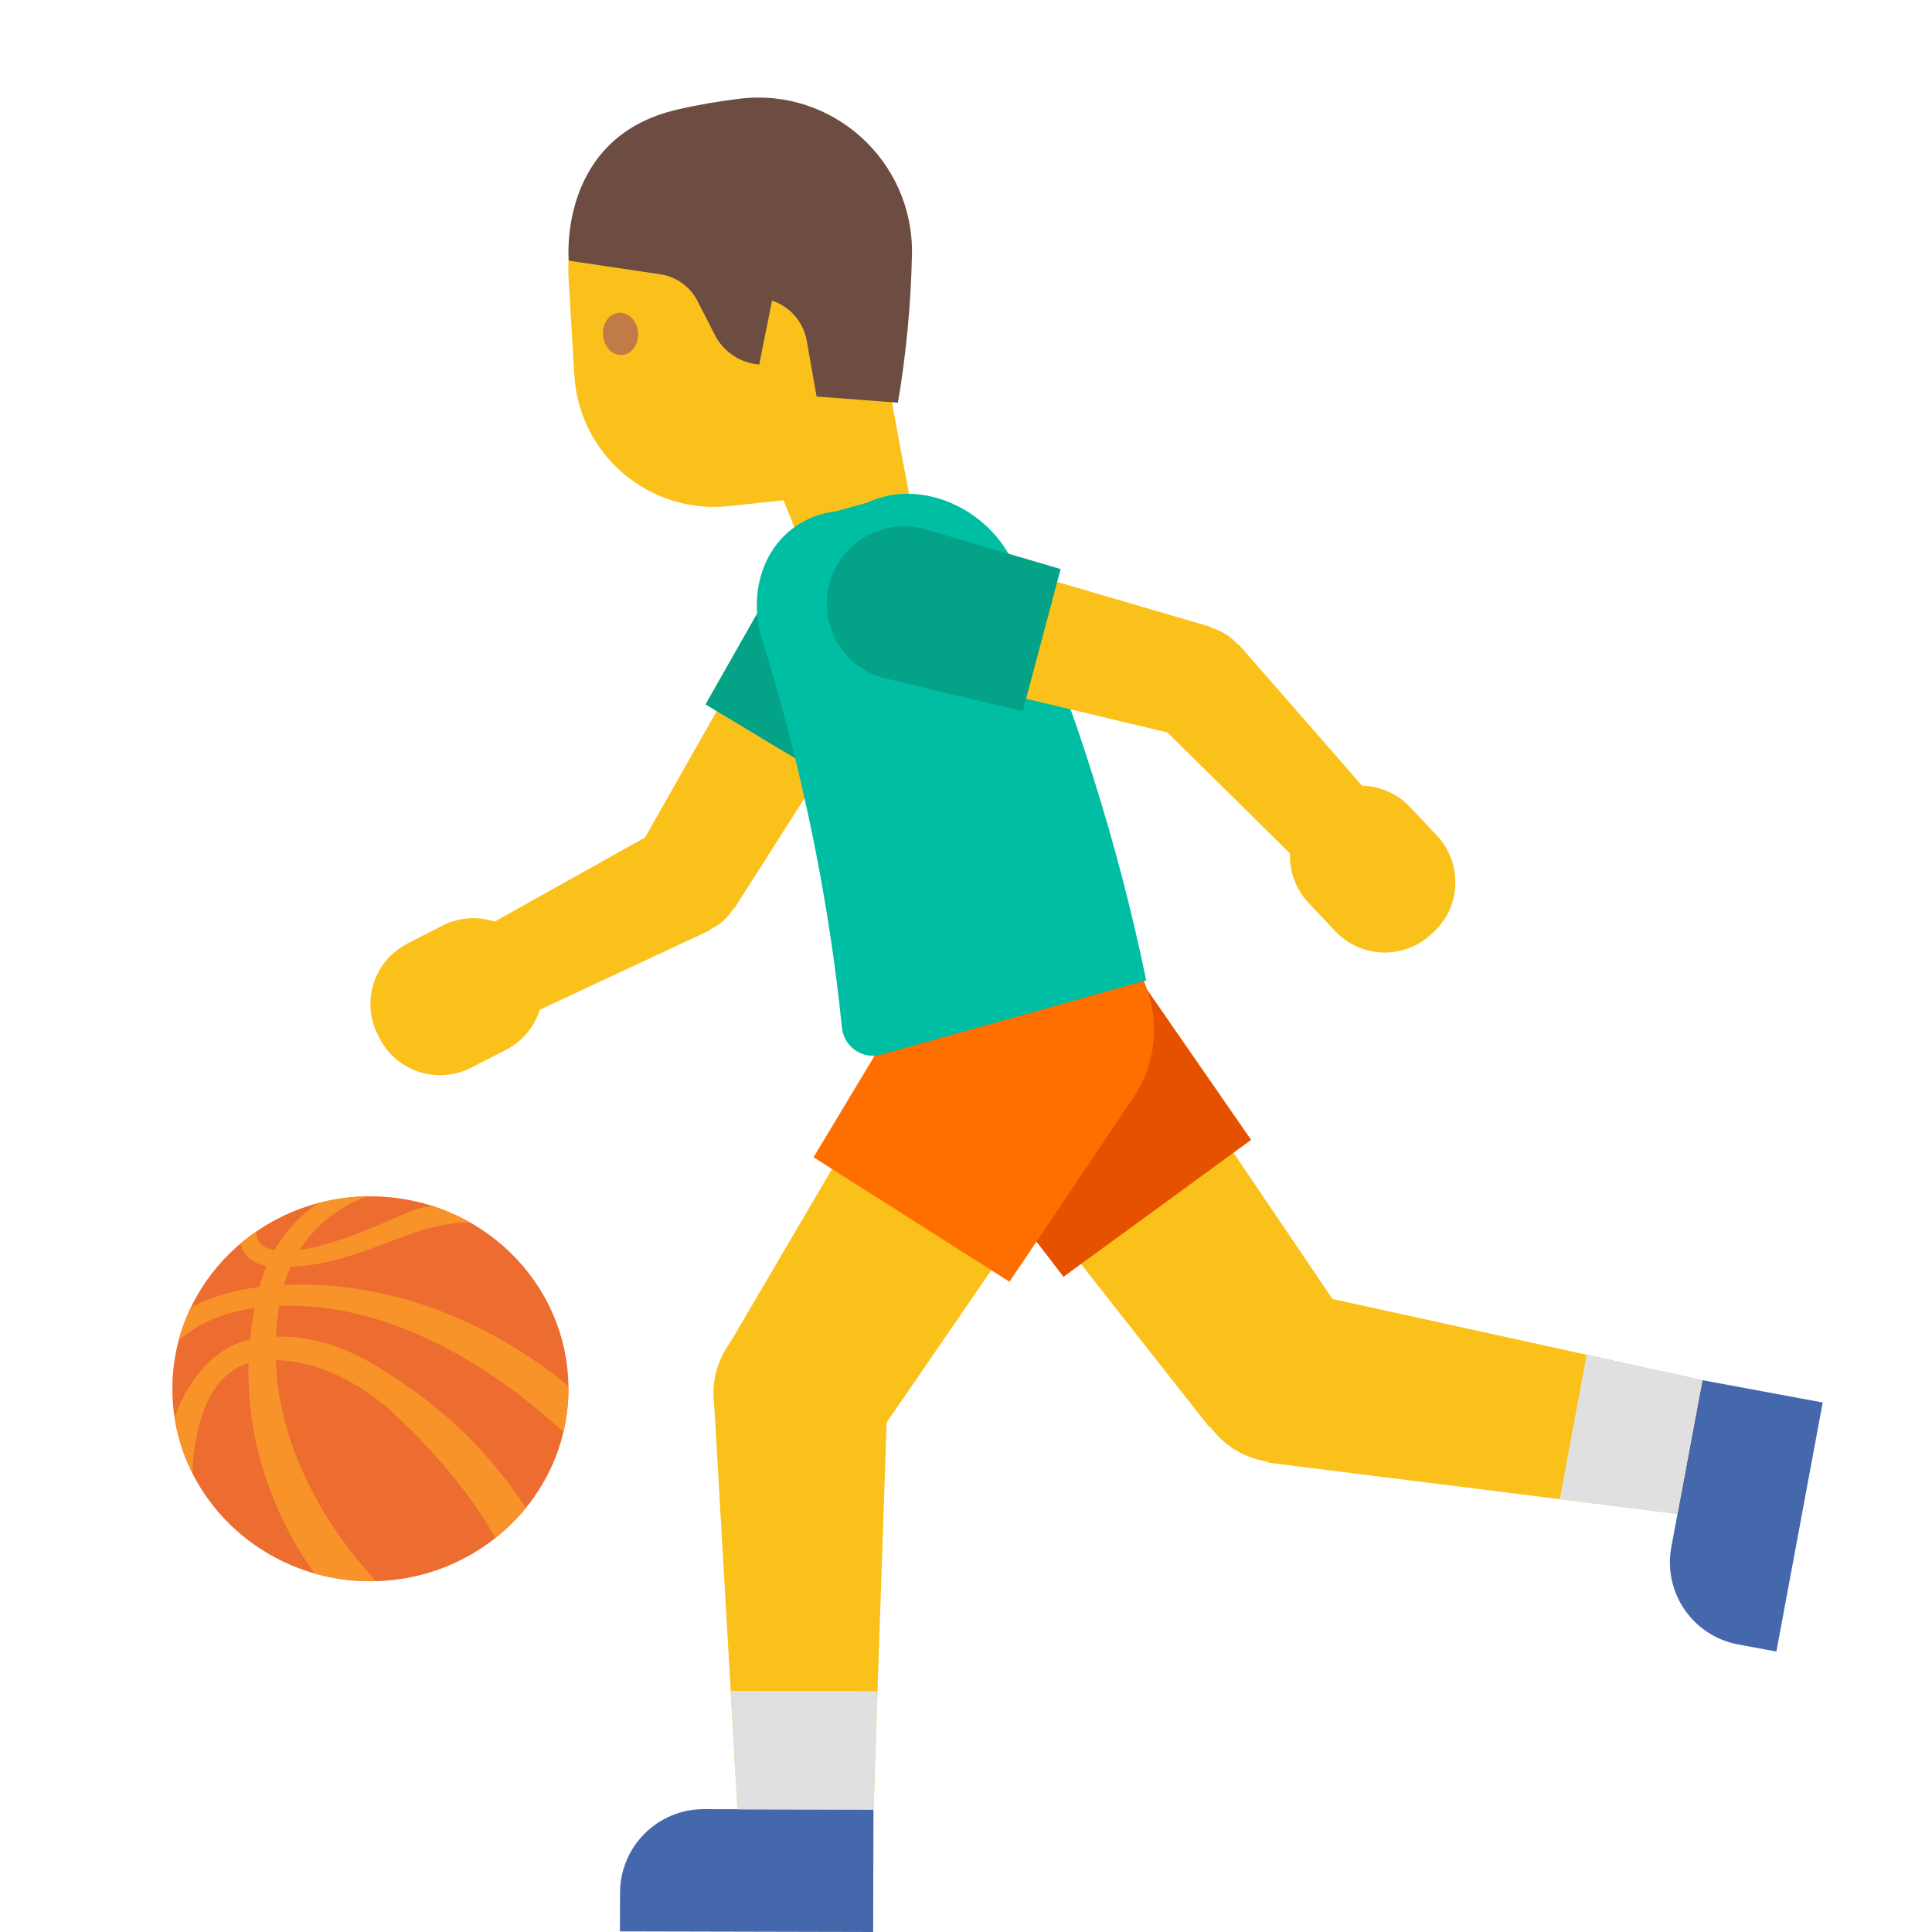 <?xml version="1.0" encoding="utf-8"?>
<!-- Generator: Adobe Illustrator 19.2.1, SVG Export Plug-In . SVG Version: 6.00 Build 0)  -->
<svg version="1.1" xmlns="http://www.w3.org/2000/svg" xmlns:xlink="http://www.w3.org/1999/xlink" x="0px" y="0px"
	 viewBox="0 0 128 128" style="enable-background:new 0 0 128 128;" xml:space="preserve">
<g id="Layer_1">
	<path style="display:none;fill:#E39E49;" d="M-1171.7,65.14c0,0,9.08-0.67,16.3,0.96l-0.12-3.1c0,0-6.36-1.17-13.24-0.79
		c-2.31,0.13-5.39,0.04-7.58,0.58c-3.73,0.91-7.12,2.58-9.26,4.71l-3.59-8.76c0,0-2.76,1.94-3.14,2.33
		c-0.48,0.48-1.18,0.22-1.18,0.22c-0.03,0-0.03,0.03-0.04,0.06c0.7,0.51,1.37,1.14,1.97,2c1.09,1.55,2.7,3.92,4.34,6.34
		c-0.13,0.26-0.28,0.52-0.37,0.79c0,0-2.21,5.66,2.75,9.71c0,0,1.55,1.49,5.83,1.63c2.2,3.95-0.76,6.59-0.76,6.59
		c-4.16,3.61-9.08-0.39-9.08-0.39c-0.95-0.57-4.31-4.34-5.67-5.9l-5.96-7.22c0,0,0.19,0.93-0.19,1.32
		c-0.48,0.48-1.18,0.22-1.18,0.22c-0.02,0-0.02,0.03-0.03,0.04c0.46,0.36,0.93,0.77,1.38,1.28c2.15,2.41,4.7,5.61,6.65,8.14
		l-0.01-0.03l0.93,1.23c3.47,4.37,3.18,5.78,3.18,5.78c0.14,3.69-3.93,4.96-3.93,4.96c-3.8,1.39-7.62-2.23-7.62-2.23
		c-1.29-1.2-6.24-6.2-6.24-6.2l3.31,6.1c3.03,3.5,5.79,4.41,5.79,4.41c5.79,2.12,9.63-2.14,9.63-2.14c1.4-1.67,1.41-3.46,1.41-3.46
		c0.03-1.06-0.23-2.09-0.64-3.06c5.56,2.93,9.77-0.44,9.77-0.44c3.51-3.15,2.59-7.24,1.91-9.08c0.61-0.05,1.25-0.12,1.95-0.23
		c3.47-0.53,5.64-0.87,7.86-0.78c0,0,6.12,0.22,7.5,3.87c0,0,0.48,1.69-0.04,3.99c0,0-0.11,1.81,1.04,1.91
		c0.6,0.05,1.86-0.64,2.48-1.6c0,0,0.78-1.01,0.67-3.07c0,0,0.19-3.18-3.4-5.57c0,0-2.5-1.82-5.56-2.1
		c-3.26-0.31-4.43-0.5-9.53,0.24c0,0-5.44,0.96-9.26-0.56c0,0-3.22-1.45-2.05-5.45C-1184.69,72.38-1182.99,66.25-1171.7,65.14z"/>
</g>
<g id="Layer_4">
</g>
<g id="Layer_3">
</g>
<g id="Layer_2">
	<g>
		<g>
			<g>
				<path style="fill:#4568AD;" d="M120.76,92.92l-3.07,16.5l-2.53-0.47c-3.01-0.56-4.99-3.45-4.43-6.46l2.06-11.05L120.76,92.92z"
					/>
				<polygon style="fill:#FBC11B;" points="89.42,87.75 80.11,94.54 62.49,72.14 73.45,64.14 				"/>
				<polygon style="fill:#FBC11B;" points="112.79,91.44 111.13,100.3 83.99,96.9 86.09,85.58 				"/>
				
					<ellipse transform="matrix(0.808 -0.59 0.59 0.808 -37.44 67.511)" style="fill:#FBC11B;" cx="84.77" cy="91.15" rx="5.75" ry="5.75"/>
				
					<ellipse transform="matrix(0.808 -0.59 0.59 0.808 -27.104 53.182)" style="fill:#FBC11B;" cx="67.97" cy="68.14" rx="6.78" ry="6.78"/>
				<polygon style="fill:#E0E0E0;" points="105.12,89.75 103.34,99.32 111.13,100.3 112.79,91.44 				"/>
				<path style="fill:#E65100;" d="M63.13,61.51c-3.6,2.63-4.39,7.68-1.76,11.27l0,0l9.09,11.81l12.43-9.07l-8.48-12.25
					C71.78,59.67,66.73,58.88,63.13,61.51z"/>
			</g>
			<g>
				<polygon id="XMLID_1752_" style="fill:#FBC11B;" points="31.73,61.64 34.68,67.4 47.04,61.63 43.64,54.98 				"/>
				<polygon style="fill:#FBC11B;" points="48.66,60.17 42.26,56.32 51.96,39.22 59.22,43.59 				"/>
				
					<ellipse transform="matrix(0.515 -0.857 0.857 0.515 -27.881 67.178)" style="fill:#FBC11B;" cx="45.46" cy="58.24" rx="3.73" ry="3.73"/>
				<path style="fill:#FBC11B;" d="M25.14,68.78l-0.1-0.2c-1.14-2.22-0.26-4.94,1.96-6.07l2.3-1.18c2.22-1.14,4.94-0.26,6.07,1.96
					l0.1,0.2c1.14,2.22,0.26,4.94-1.96,6.07l-2.3,1.18C29,71.87,26.28,71,25.14,68.78z"/>
				
					<ellipse transform="matrix(0.515 -0.857 0.857 0.515 -8.544 67.699)" style="fill:#FBC11B;" cx="55.59" cy="41.4" rx="4.23" ry="4.23"/>
				<path style="fill:#04A287;" d="M58.42,36.71c-2.42-1.46-5.56-0.67-7.02,1.75l0,0l-4.66,8.21l8.35,5.02l5.07-7.96
					C61.62,41.3,60.84,38.16,58.42,36.71z"/>
			</g>
			<g>
				<path style="fill:#4568AD;" d="M57.85,128l-16.78-0.04l0.01-2.57c0.01-3.06,2.49-5.53,5.55-5.53l11.24,0.02L57.85,128z"/>
				<polygon style="fill:#FBC11B;" points="57.89,95.48 48.17,89.3 62.59,64.71 74.04,71.99 				"/>
				<polygon style="fill:#FBC11B;" points="57.87,119.89 48.86,119.87 47.29,92.55 58.8,92.57 				"/>
				
					<ellipse transform="matrix(0.536 -0.844 0.844 0.536 -53.385 87.571)" style="fill:#FBC11B;" cx="53.03" cy="92.39" rx="5.75" ry="5.75"/>
				
					<ellipse transform="matrix(0.536 -0.844 0.844 0.536 -26.014 89.327)" style="fill:#FBC11B;" cx="68.31" cy="68.35" rx="6.78" ry="6.78"/>
				<polygon style="fill:#E0E0E0;" points="58.14,112.04 48.41,112.02 48.86,119.87 57.87,119.89 				"/>
				<path style="fill:#FF6F00;" d="M72.72,61.42c-3.76-2.39-8.75-1.28-11.14,2.48l0,0L53.9,76.67l12.98,8.25l8.31-12.36
					C77.59,68.8,76.48,63.82,72.72,61.42z"/>
			</g>
			<g>
				<path id="XMLID_1751_" style="fill:#FBC11B;" d="M58.83,25.25l1.58,8.48c0.28,1.49-0.7,2.92-2.19,3.19l-2.25,0.42
					c-1.28,0.24-2.56-0.46-3.05-1.68l-5.78-14.45L58.83,25.25z"/>
				<path id="XMLID_1750_" style="fill:#FBC11B;" d="M57.91,14.92l1.74,17.39l-11.34,1.22c-5.27,0.57-9.95-3.39-10.26-8.68
					l-0.38-6.41c-0.35-5.93,4.5-10.86,10.43-10.63l2.36,0.09C54.35,8.07,57.52,11.06,57.91,14.92z"/>
				<path id="XMLID_1749_" style="fill:#6D4C41;" d="M59.49,26.68l-5.39-0.41l-0.65-3.69c-0.22-1.24-1.1-2.27-2.3-2.66l0,0
					l-0.85,4.23l0,0c-1.25-0.1-2.37-0.84-2.94-1.96l-1.14-2.23c-0.49-0.97-1.42-1.63-2.49-1.79l-6.05-0.9c0,0-0.77-8.22,7.24-10.02
					C46.3,6.93,47.67,6.7,49,6.54c6.16-0.75,11.54,4.13,11.42,10.33l0,0C60.35,20.16,60.04,23.44,59.49,26.68L59.49,26.68z"/>
				<path id="XMLID_1748_" style="fill:#C07B47;" d="M42.27,22.03c0.06,0.77-0.41,1.44-1.05,1.49c-0.64,0.05-1.21-0.53-1.27-1.31
					c-0.06-0.77,0.41-1.44,1.05-1.49C41.64,20.67,42.21,21.26,42.27,22.03"/>
			</g>
			<path style="fill:#00BEA4;" d="M57.49,33.29c-0.7,0.19-1.38,0.38-2.09,0.58c-4.14,0.51-6.19,4.65-4.85,8.69
				c2.63,8.5,4.37,17.06,5.23,25.52c0.13,1.28,1.37,2.14,2.61,1.79c5.88-1.64,11.74-3.28,17.55-4.92
				c-1.86-9.01-4.72-18.11-8.58-27.12C65.85,33.81,61.1,31.59,57.49,33.29z"/>
			<g>
				<polygon id="XMLID_1753_" style="fill:#FBC11B;" points="86.32,57.39 91.03,52.96 82.05,42.68 76.61,47.8 				"/>
				<polygon style="fill:#FBC11B;" points="80.2,41.53 78.28,48.75 59.16,44.19 61.33,36 				"/>
				
					<ellipse transform="matrix(0.257 -0.966 0.966 0.257 15.242 110.114)" style="fill:#FBC11B;" cx="79.24" cy="45.14" rx="3.73" ry="3.73"/>
				<path style="fill:#FBC11B;" d="M95,61.73l-0.16,0.15c-1.82,1.71-4.67,1.62-6.38-0.19l-1.77-1.88c-1.71-1.82-1.62-4.67,0.19-6.38
					l0.16-0.15c1.82-1.71,4.67-1.62,6.38,0.19l1.77,1.88C96.9,57.17,96.82,60.03,95,61.73z"/>
				
					<ellipse transform="matrix(0.257 -0.966 0.966 0.257 6.016 88.009)" style="fill:#FBC11B;" cx="60.25" cy="40.09" rx="4.23" ry="4.23"/>
				<path style="fill:#04A287;" d="M54.95,38.68c-0.73,2.73,0.9,5.53,3.63,6.25l0,0l9.18,2.19l2.51-9.42l-9.06-2.66
					C58.47,34.33,55.67,35.95,54.95,38.68z"/>
			</g>
			<g>
				<g>
					<g>
						<g>
							<defs>
								<ellipse id="SVGID_1_" cx="24.54" cy="92.01" rx="13.12" ry="12.75"/>
							</defs>
							<use xlink:href="#SVGID_1_"  style="overflow:visible;fill:#ED6C30;"/>
							<clipPath id="SVGID_2_">
								<use xlink:href="#SVGID_1_"  style="overflow:visible;"/>
							</clipPath>
							<g style="clip-path:url(#SVGID_2_);">
								<path style="fill:#F79329;" d="M21.81,105.46c0,0-7.66-8.21-4.65-20.09c1.25-4.93,5.28-6.38,5.28-6.38h2.78
									c0,0-5.51,1.05-6.66,7.18c-2.1,11.22,7.37,19.6,7.37,19.6L21.81,105.46z"/>
								<path style="fill:#F79329;" d="M15.89,81.78c0,0-0.28,2.18,2.63,2.18c6.11,0,9.52-3.97,14.41-2.72l-2.55-1.27
									c0,0-1.47-0.28-2.74,0.13c-1.28,0.41-5.78,2.74-8.61,2.78c-3.01,0.05-1.8-2.05-1.8-2.05L15.89,81.78z"/>
								<path style="fill:#F79329;" d="M10.97,95.96c0,0,1.13-6.79,6.31-7.34c4.37-0.47,7.46,1.59,10.42,3.73
									c5.35,3.87,7.86,8.78,7.86,8.78l-1.83,2.74c0,0-1.41-4.41-7.59-10.17c-2.33-2.17-5.54-3.87-8.86-3.55
									c-5.22,0.51-4.53,9.34-4.53,9.34L10.97,95.96z"/>
								<path style="fill:#F79329;" d="M10.51,88.25c0,0,1.97-2.59,7.33-3.05c12.51-1.08,21.13,7.81,21.13,7.81l0.67,4.23
									c0,0-9.83-11.61-21.9-10.68c-5.83,0.45-7.24,4.02-7.24,4.02V88.25z"/>
							</g>
						</g>
					</g>
				</g>
				<g>
					<ellipse style="fill:none;" cx="24.54" cy="92.01" rx="13.12" ry="12.75"/>
				</g>
			</g>
		</g>
	</g>
</g>
</svg>
